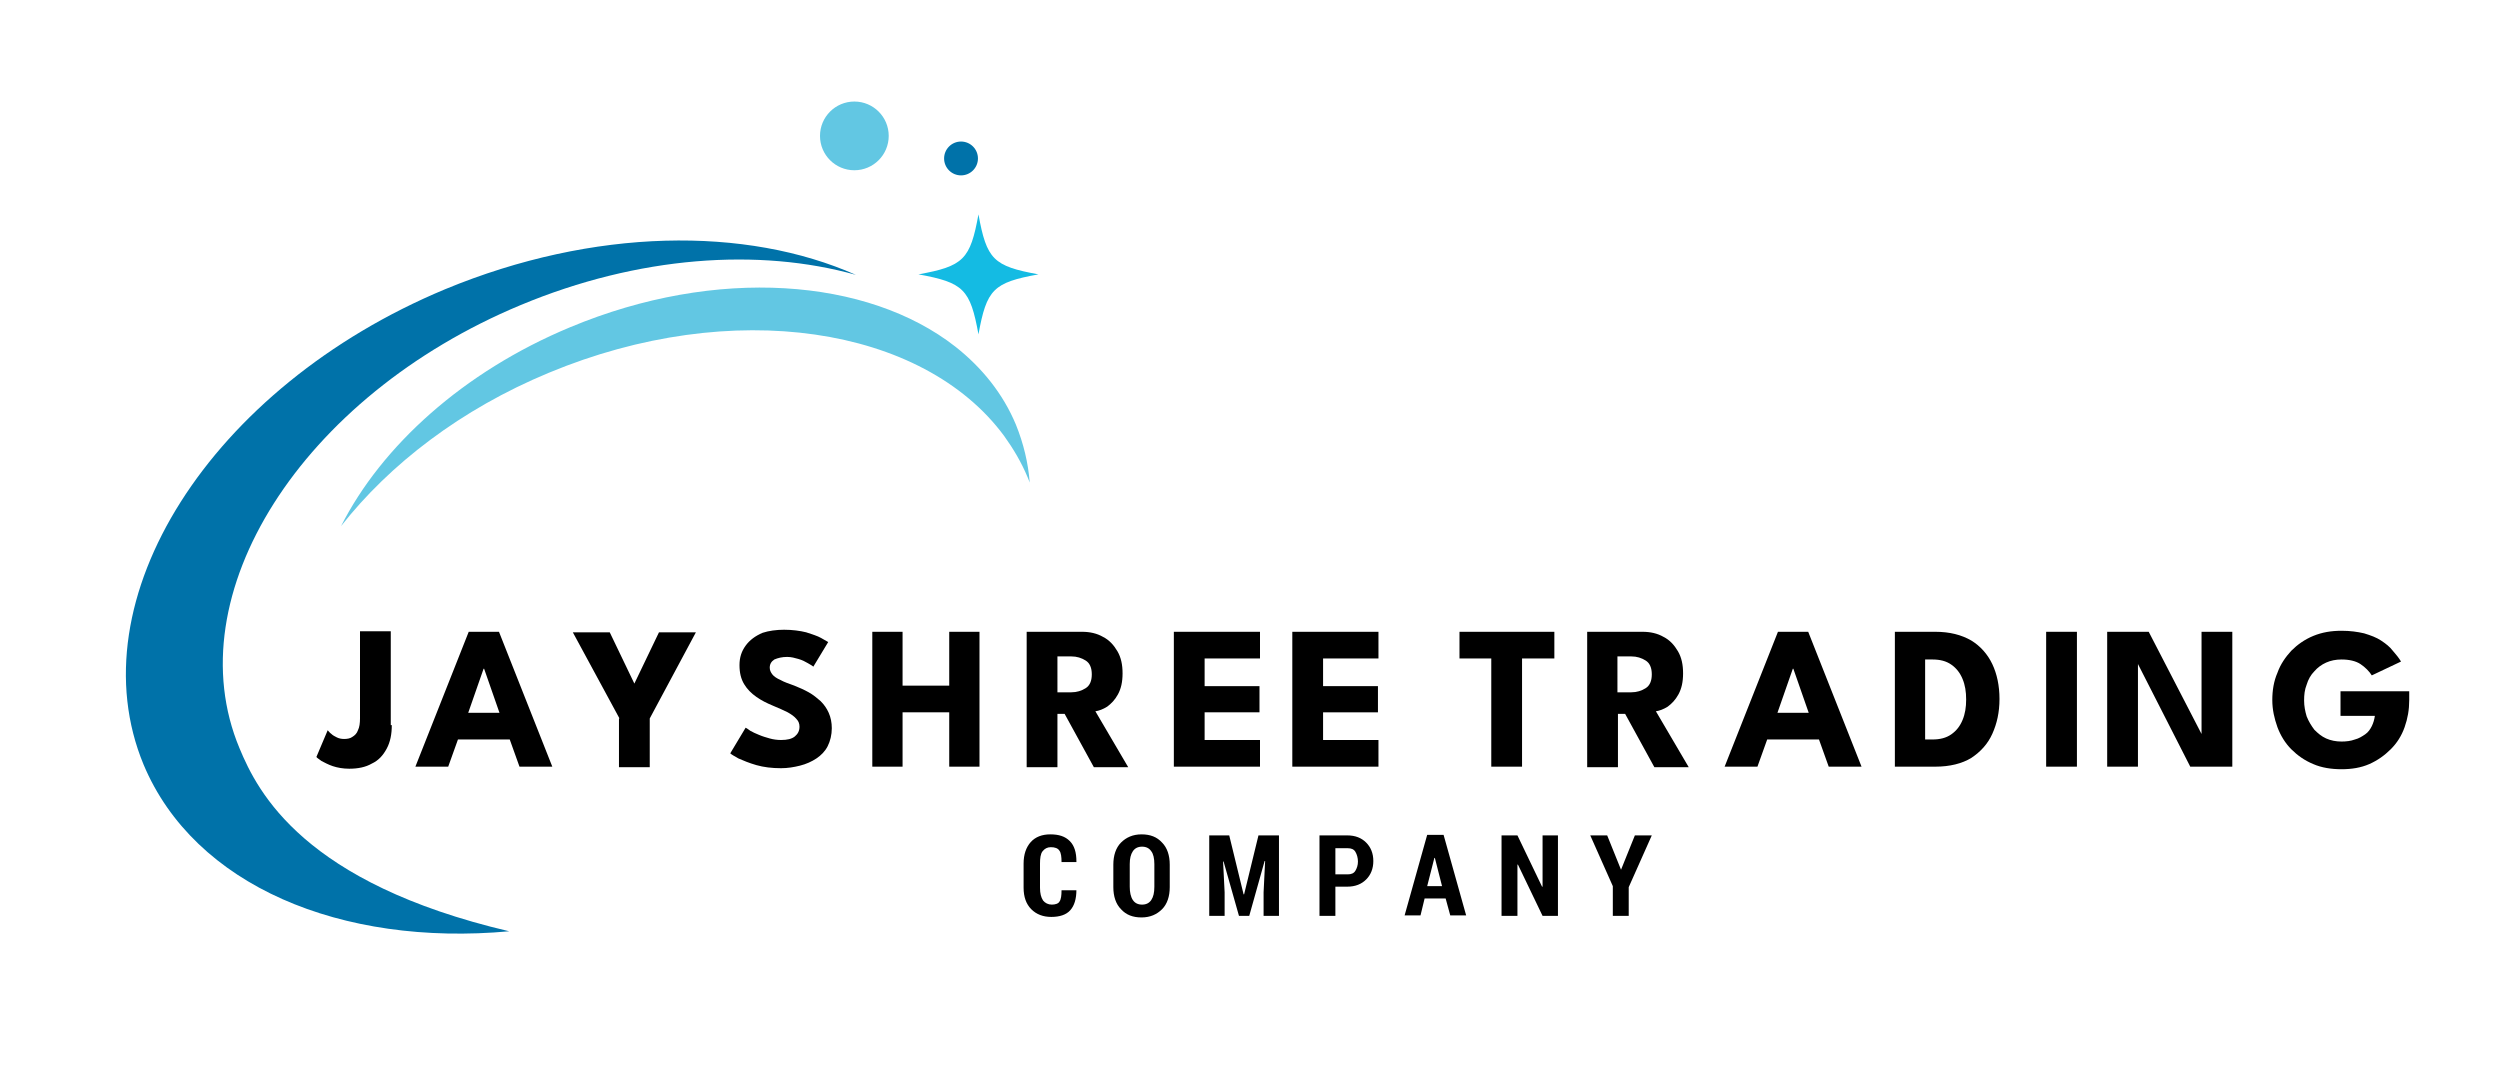 <?xml version="1.0" encoding="utf-8"?>
<!-- Generator: Adobe Illustrator 22.0.1, SVG Export Plug-In . SVG Version: 6.00 Build 0)  -->
<svg version="1.1" id="Layer_1" xmlns="http://www.w3.org/2000/svg" xmlns:xlink="http://www.w3.org/1999/xlink" x="0px" y="0px"
	 viewBox="0 0 487.5 212" style="enable-background:new 0 0 487.5 212;" xml:space="preserve">
<style type="text/css">
	.st0{fill:#FFFAEC;}
	.st1{fill:#FFFFFF;}
	.st2{fill:url(#SVGID_1_);}
	.st3{fill:#0A7BC1;}
	.st4{fill:#2DA0DA;}
	.st5{fill:url(#SVGID_2_);}
	.st6{fill:url(#SVGID_3_);}
	.st7{fill:#2C82BE;}
	.st8{fill:url(#SVGID_4_);}
	.st9{fill:url(#SVGID_5_);}
	.st10{fill:url(#SVGID_6_);}
	.st11{fill:#545554;}
	.st12{fill:url(#SVGID_7_);}
	.st13{fill:url(#SVGID_8_);}
	.st14{fill:url(#SVGID_9_);}
	.st15{fill:url(#SVGID_10_);}
	.st16{fill:url(#SVGID_11_);}
	.st17{fill:url(#SVGID_12_);}
	.st18{fill:url(#SVGID_13_);}
	.st19{fill:url(#SVGID_14_);}
	.st20{fill:url(#SVGID_15_);}
	.st21{fill:url(#SVGID_16_);}
	.st22{fill:url(#SVGID_17_);}
	.st23{fill:url(#SVGID_18_);}
	.st24{fill:url(#SVGID_19_);}
	.st25{fill:url(#SVGID_20_);}
	.st26{fill:#FFFDEF;}
	.st27{fill:url(#SVGID_21_);}
	.st28{fill:url(#SVGID_22_);}
	.st29{fill:url(#SVGID_23_);}
	.st30{fill:url(#SVGID_24_);}
	.st31{fill:url(#SVGID_25_);}
	.st32{fill:url(#SVGID_26_);}
	.st33{fill:url(#SVGID_27_);}
	.st34{fill:url(#SVGID_28_);}
	.st35{fill:url(#SVGID_29_);}
	.st36{fill:url(#SVGID_30_);}
	.st37{fill:url(#SVGID_31_);}
	.st38{fill:url(#SVGID_32_);}
	.st39{fill:url(#SVGID_33_);}
	.st40{fill:url(#SVGID_34_);}
	.st41{fill:url(#SVGID_35_);}
	.st42{fill:url(#SVGID_36_);}
	.st43{fill:url(#SVGID_37_);}
	.st44{fill:url(#SVGID_38_);}
	.st45{fill:url(#SVGID_39_);}
	.st46{fill:url(#SVGID_40_);}
	.st47{fill:url(#SVGID_41_);}
	.st48{fill:url(#SVGID_42_);}
	.st49{fill:url(#SVGID_43_);}
	.st50{fill:url(#SVGID_44_);}
	.st51{fill:url(#SVGID_45_);}
	.st52{fill:url(#SVGID_46_);}
	.st53{fill:url(#SVGID_47_);}
	.st54{fill:url(#SVGID_48_);}
	.st55{fill:url(#SVGID_49_);}
	.st56{fill:url(#SVGID_50_);}
	.st57{fill:url(#SVGID_51_);}
	.st58{fill:url(#SVGID_52_);}
	.st59{fill:url(#SVGID_53_);}
	.st60{fill:url(#SVGID_54_);}
	.st61{fill:url(#SVGID_55_);}
	.st62{fill:url(#SVGID_56_);}
	.st63{fill:url(#SVGID_57_);}
	.st64{fill:url(#SVGID_58_);}
	.st65{fill:url(#SVGID_59_);}
	.st66{fill:url(#SVGID_60_);}
	.st67{fill:url(#SVGID_61_);}
	.st68{fill:url(#SVGID_62_);}
	.st69{fill:url(#SVGID_63_);}
	.st70{fill:url(#SVGID_64_);}
	.st71{fill:url(#SVGID_65_);}
	.st72{fill:url(#SVGID_66_);}
	.st73{fill:url(#SVGID_67_);}
	.st74{fill:url(#SVGID_68_);}
	.st75{fill:url(#SVGID_69_);}
	.st76{fill:url(#SVGID_70_);}
	.st77{fill:url(#SVGID_71_);}
	.st78{fill:url(#SVGID_72_);}
	.st79{fill:#F7F8F8;}
	.st80{fill:url(#SVGID_73_);}
	.st81{fill:url(#SVGID_74_);}
	.st82{fill:url(#SVGID_75_);}
	.st83{fill:url(#SVGID_76_);}
	.st84{fill:url(#SVGID_77_);}
	.st85{fill:url(#SVGID_78_);}
	.st86{fill:url(#SVGID_79_);}
	.st87{fill:url(#SVGID_80_);}
	.st88{fill:url(#SVGID_81_);}
	.st89{fill:url(#SVGID_82_);}
	.st90{fill:url(#SVGID_83_);}
	.st91{fill:url(#SVGID_84_);}
	.st92{fill:#414141;}
	.st93{fill:#0171A9;}
	.st94{fill:url(#SVGID_85_);}
	.st95{fill:url(#SVGID_86_);}
	.st96{fill:url(#SVGID_88_);}
	.st97{fill:url(#SVGID_90_);}
	.st98{fill:url(#SVGID_92_);}
	.st99{fill:url(#SVGID_94_);}
	.st100{fill:url(#SVGID_96_);}
	.st101{fill:url(#SVGID_98_);}
	.st102{clip-path:url(#SVGID_120_);fill:#096DA1;}
	.st103{clip-path:url(#SVGID_122_);fill:#096DA1;}
	.st104{clip-path:url(#SVGID_124_);fill:#096DA1;}
	.st105{clip-path:url(#SVGID_126_);fill:#096DA1;}
	.st106{clip-path:url(#SVGID_128_);fill:#096DA1;}
	.st107{clip-path:url(#SVGID_130_);fill:#096DA1;}
	.st108{clip-path:url(#SVGID_132_);fill:#096DA1;}
	.st109{clip-path:url(#SVGID_134_);fill:#096DA1;}
	.st110{clip-path:url(#SVGID_136_);fill:#096DA1;}
	.st111{clip-path:url(#SVGID_138_);fill:#096DA1;}
	.st112{fill:url(#SVGID_153_);}
	.st113{fill:url(#SVGID_154_);}
	.st114{fill:url(#SVGID_155_);}
	.st115{fill:url(#SVGID_156_);}
	.st116{fill:url(#SVGID_157_);}
	.st117{fill:url(#SVGID_158_);}
	.st118{fill:url(#SVGID_159_);}
	.st119{fill:url(#SVGID_160_);}
	.st120{fill:url(#SVGID_161_);}
	.st121{fill:url(#SVGID_162_);}
	.st122{fill:url(#SVGID_163_);}
	.st123{fill:url(#SVGID_164_);}
	.st124{fill:url(#SVGID_165_);}
	.st125{fill:url(#SVGID_166_);}
	.st126{fill:#0072A9;}
	.st127{fill:#62C7E3;}
	.st128{fill:#14BBE3;}
	.st129{clip-path:url(#SVGID_168_);fill:#0072A9;}
	.st130{clip-path:url(#SVGID_168_);fill:#62C7E3;}
	.st131{clip-path:url(#SVGID_168_);fill:#14BBE3;}
</style>
<g>
	<path class="st126" d="M101.5,59.5c23-9.6,46.5-11.2,65.4-5.9c-21.4-9.5-51.1-9.2-80.1,2.8C41,75.5,14.7,117,28,149.1
		c9.9,23.6,38.5,35.5,71.3,32.5c-40-9.4-49-27-52.6-35.7C34.2,116,58.8,77.3,101.5,59.5z"/>
</g>
<g>
	<path class="st127" d="M198.1,82.8c-2.5-6-6.6-11.1-11.8-15.2c-17.1-13.4-46.6-15.7-75.1-3.8C90.3,72.5,74.4,87,66.5,102.6
		C76,90.5,89.9,79.8,107,72.7c35.8-14.9,73-9.1,88.8,12.3c1.8,2.5,3.4,5.2,4.6,8.1c0.1,0.3,0.3,0.7,0.4,1
		C200.5,90.3,199.6,86.5,198.1,82.8z"/>
</g>
<g>
	<path class="st128" d="M202.5,53.5c-8.8,1.6-10.1,2.9-11.7,11.7c-1.6-8.8-2.9-10.1-11.7-11.7c8.8-1.6,10.1-2.9,11.7-11.7
		C192.4,50.6,193.7,51.9,202.5,53.5z"/>
</g>
<g>
	<circle class="st127" cx="166.6" cy="26.5" r="6.7"/>
</g>
<g>
	<circle class="st126" cx="187.4" cy="30.9" r="3.3"/>
</g>
<g>
	<g>
		<path d="M76.4,141.4c0,1.8-0.3,3.3-1,4.6c-0.7,1.3-1.6,2.3-2.9,2.9c-1.2,0.7-2.7,1-4.4,1c-1.2,0-2.3-0.2-3.2-0.5
			c-0.9-0.3-1.6-0.7-2.2-1c-0.5-0.4-0.9-0.6-1-0.8l2.2-5.2c0.2,0.2,0.4,0.5,0.7,0.7c0.3,0.3,0.7,0.5,1.1,0.7
			c0.4,0.2,0.9,0.3,1.4,0.3c0.6,0,1.2-0.1,1.6-0.4c0.5-0.3,0.9-0.7,1.1-1.3c0.3-0.6,0.4-1.4,0.4-2.3v-17h6V141.4z"/>
	</g>
	<g>
		<path d="M91.4,123.2h5.9l10.4,26.3h-6.4l-1.9-5.3H89.3l-1.9,5.3H81L91.4,123.2z M91.3,139h6.1l-3-8.6h-0.1L91.3,139z"/>
	</g>
	<g>
		<path d="M120.8,140.1l-9.1-16.8h7.2l4.8,10l4.8-10h7.2l-9,16.8v9.5h-6V140.1z"/>
	</g>
	<g>
		<path d="M152.9,122.8c1.6,0,3.1,0.2,4.3,0.5c1.2,0.4,2.2,0.7,2.9,1.1c0.7,0.4,1.2,0.7,1.4,0.8l-2.9,4.8c-0.2-0.2-0.6-0.4-1.1-0.7
			c-0.5-0.3-1.1-0.6-1.8-0.8c-0.7-0.2-1.4-0.4-2.2-0.4c-1,0-1.8,0.2-2.5,0.5c-0.6,0.4-0.9,0.9-0.9,1.6c0,0.5,0.2,0.9,0.5,1.3
			c0.3,0.4,0.9,0.8,1.6,1.1c0.7,0.4,1.6,0.7,2.7,1.1c1,0.4,1.9,0.8,2.8,1.3c0.9,0.5,1.6,1.1,2.3,1.7c0.7,0.7,1.2,1.4,1.6,2.3
			s0.6,1.9,0.6,3c0,1.3-0.3,2.5-0.8,3.5c-0.5,1-1.3,1.8-2.2,2.4c-0.9,0.6-2,1.1-3.2,1.4c-1.2,0.3-2.4,0.5-3.7,0.5
			c-1.8,0-3.4-0.2-4.8-0.6c-1.4-0.4-2.6-0.9-3.5-1.3c-0.9-0.5-1.4-0.8-1.6-1l3-5c0.2,0.1,0.5,0.3,0.9,0.6c0.5,0.3,1,0.5,1.7,0.8
			c0.7,0.3,1.4,0.5,2.1,0.7c0.7,0.2,1.5,0.3,2.2,0.3c1.2,0,2.1-0.2,2.7-0.7c0.6-0.5,0.9-1.1,0.9-1.9c0-0.6-0.2-1.1-0.6-1.5
			c-0.4-0.5-1-0.9-1.7-1.3c-0.8-0.4-1.7-0.8-2.9-1.3c-1.2-0.5-2.2-1-3.2-1.7c-1-0.7-1.8-1.5-2.4-2.5c-0.6-1-0.9-2.2-0.9-3.7
			c0-1.5,0.4-2.7,1.2-3.8c0.8-1.1,1.9-1.9,3.3-2.5C149.9,123,151.4,122.8,152.9,122.8z"/>
	</g>
	<g>
		<path d="M185.1,138.9H176v10.6h-5.9v-26.3h5.9v10.5h9.1v-10.5h5.9v26.3h-5.9V138.9z"/>
	</g>
	<g>
		<path d="M200.3,123.2H211c1.5,0,2.9,0.3,4.1,1c1.2,0.6,2.1,1.6,2.8,2.8s1,2.6,1,4.3s-0.3,3-0.9,4.1c-0.6,1.1-1.3,1.8-2.1,2.4
			c-0.8,0.5-1.6,0.8-2.3,0.9l6.4,10.9h-6.7l-5.7-10.4h-1.4v10.4h-6V123.2z M206.3,135h2.6c1.1,0,2-0.3,2.8-0.8
			c0.8-0.5,1.2-1.4,1.2-2.7c0-1.3-0.4-2.2-1.2-2.7c-0.8-0.5-1.7-0.8-2.8-0.8h-2.7V135z"/>
	</g>
	<g>
		<path d="M228.9,123.2h16.8v5.2h-10.8v5.4h10.7v5.1h-10.7v5.4h10.8v5.2h-16.8V123.2z"/>
	</g>
	<g>
		<path d="M252,123.2h16.8v5.2h-10.8v5.4h10.7v5.1h-10.7v5.4h10.8v5.2H252V123.2z"/>
	</g>
	<g>
		<path d="M290.9,128.4h-6.3v-5.2h18.5v5.2h-6.3v21.1h-6V128.4z"/>
	</g>
	<g>
		<path d="M309.6,123.2h10.7c1.5,0,2.9,0.3,4.1,1c1.2,0.6,2.1,1.6,2.8,2.8c0.7,1.2,1,2.6,1,4.3s-0.3,3-0.9,4.1
			c-0.6,1.1-1.3,1.8-2.1,2.4c-0.8,0.5-1.6,0.8-2.3,0.9l6.4,10.9h-6.7l-5.7-10.4h-1.4v10.4h-6V123.2z M315.5,135h2.6
			c1.1,0,2-0.3,2.8-0.8c0.8-0.5,1.2-1.4,1.2-2.7c0-1.3-0.4-2.2-1.2-2.7c-0.8-0.5-1.7-0.8-2.8-0.8h-2.7V135z"/>
	</g>
	<g>
		<path d="M346.7,123.2h5.9l10.4,26.3h-6.4l-1.9-5.3h-10.1l-1.9,5.3h-6.4L346.7,123.2z M346.6,139h6.1l-3-8.6h-0.1L346.6,139z"/>
	</g>
	<g>
		<path d="M369.5,123.2h7.9c2.8,0,5.1,0.6,7,1.7c1.8,1.1,3.2,2.7,4.1,4.6s1.4,4.2,1.4,6.8c0,2.6-0.5,4.8-1.4,6.8s-2.3,3.5-4.1,4.7
			c-1.8,1.1-4.2,1.7-7,1.7h-7.9V123.2z M375.4,128.5v15.7h1.4c1.5,0,2.7-0.3,3.7-1c1-0.7,1.7-1.6,2.2-2.8c0.5-1.2,0.7-2.5,0.7-4
			c0-1.5-0.2-2.8-0.7-4c-0.5-1.2-1.2-2.1-2.2-2.8c-1-0.7-2.2-1-3.7-1H375.4z"/>
	</g>
	<g>
		<path d="M399,123.2h6v26.3h-6V123.2z"/>
	</g>
	<g>
		<path d="M416.5,128.7l0.4,0.1v20.7h-6v-26.3h8.1l10.7,20.7l-0.4,0.1v-20.8h6v26.3h-8.2L416.5,128.7z"/>
	</g>
	<g>
		<path d="M456.4,134.8h13.4v1.7c0,1.9-0.3,3.6-0.9,5.3s-1.5,3.1-2.7,4.3c-1.2,1.2-2.6,2.2-4.2,2.9c-1.6,0.7-3.4,1-5.4,1
			c-2,0-3.9-0.3-5.5-1c-1.7-0.7-3.1-1.7-4.3-2.9c-1.2-1.2-2.1-2.7-2.7-4.3c-0.6-1.7-1-3.4-1-5.3c0-1.9,0.3-3.7,1-5.3
			c0.6-1.7,1.6-3.1,2.7-4.3c1.2-1.2,2.6-2.2,4.3-2.9c1.7-0.7,3.5-1,5.5-1c1.7,0,3.1,0.2,4.4,0.5c1.3,0.4,2.4,0.8,3.3,1.4
			c0.9,0.6,1.7,1.2,2.3,2c0.6,0.7,1.2,1.4,1.6,2.1l-5.7,2.7c-0.5-0.8-1.3-1.6-2.2-2.2c-0.9-0.6-2.2-0.9-3.7-0.9
			c-1.1,0-2.1,0.2-3,0.6c-0.9,0.4-1.7,1-2.3,1.7c-0.7,0.7-1.2,1.6-1.5,2.6c-0.4,1-0.5,2-0.5,3.1c0,1.1,0.2,2.1,0.5,3.1
			c0.4,1,0.9,1.8,1.5,2.6c0.7,0.7,1.4,1.3,2.3,1.7c0.9,0.4,1.9,0.6,3,0.6c0.9,0,1.8-0.1,2.6-0.4c0.8-0.2,1.4-0.6,2-1
			c0.6-0.4,1-1,1.3-1.6c0.3-0.6,0.5-1.3,0.6-2h-6.7V134.8z"/>
	</g>
	<g>
		<path d="M209.9,173.5L209.9,173.5c0,1.8-0.4,3.1-1.2,4c-0.8,0.9-2.1,1.3-3.7,1.3c-1.6,0-2.9-0.5-3.9-1.5c-1-1-1.5-2.4-1.5-4.2
			v-4.7c0-1.8,0.5-3.2,1.4-4.2c0.9-1,2.2-1.5,3.8-1.5c1.7,0,2.9,0.4,3.8,1.3c0.9,0.9,1.3,2.2,1.3,4l0,0.1H207c0-1-0.1-1.8-0.4-2.2
			c-0.3-0.5-0.9-0.7-1.7-0.7c-0.7,0-1.2,0.3-1.6,0.8c-0.4,0.5-0.5,1.4-0.5,2.4v4.7c0,1.1,0.2,1.9,0.6,2.5c0.4,0.5,1,0.8,1.7,0.8
			c0.7,0,1.3-0.2,1.5-0.6c0.3-0.4,0.4-1.2,0.4-2.2H209.9z"/>
	</g>
	<g>
		<path d="M228.1,173c0,1.8-0.5,3.3-1.5,4.3c-1,1-2.3,1.6-4,1.6c-1.7,0-3-0.5-4-1.6c-1-1-1.5-2.5-1.5-4.3v-4.4
			c0-1.8,0.5-3.3,1.5-4.3c1-1,2.3-1.6,4-1.6s3,0.5,4,1.6c1,1,1.5,2.5,1.5,4.3V173z M225.1,168.5c0-1.1-0.2-2-0.6-2.5
			c-0.4-0.6-1-0.9-1.8-0.9c-0.8,0-1.4,0.3-1.8,0.9c-0.4,0.6-0.6,1.4-0.6,2.5v4.4c0,1.1,0.2,2,0.6,2.6c0.4,0.6,1,0.9,1.8,0.9
			c0.8,0,1.4-0.3,1.8-0.9c0.4-0.6,0.6-1.4,0.6-2.6V168.5z"/>
	</g>
	<g>
		<path d="M239.7,162.9l2.8,11.5h0.1l2.8-11.5h4v15.7h-3V174l0.3-6.1l-0.1,0l-3,10.7h-2l-3-10.6l-0.1,0l0.3,6v4.6h-3v-15.7H239.7z"
			/>
	</g>
	<g>
		<path d="M260.4,173v5.6h-3.1v-15.7h5.4c1.6,0,2.8,0.5,3.7,1.4c0.9,0.9,1.4,2.1,1.4,3.6c0,1.5-0.5,2.7-1.4,3.6
			c-0.9,0.9-2.1,1.4-3.7,1.4H260.4z M260.4,170.5h2.4c0.7,0,1.2-0.2,1.5-0.7c0.3-0.5,0.5-1.1,0.5-1.8c0-0.7-0.2-1.4-0.5-1.9
			c-0.3-0.5-0.8-0.7-1.5-0.7h-2.4V170.5z"/>
	</g>
	<g>
		<path d="M281.9,175.2h-4.1l-0.8,3.3h-3.1l4.4-15.7h3.2l4.4,15.7h-3.1L281.9,175.2z M278.3,172.8h2.9l-1.4-5.5h-0.1L278.3,172.8z"
			/>
	</g>
	<g>
		<path d="M303.8,178.6h-3l-4.8-10l-0.1,0v10h-3.1v-15.7h3.1l4.8,10l0.1,0v-10h3V178.6z"/>
	</g>
	<g>
		<path d="M316.1,169.6L316.1,169.6l2.7-6.7h3.3l-4.5,10.1v5.6h-3.1v-5.8l-4.4-9.9h3.3L316.1,169.6z"/>
	</g>
</g>
</svg>
